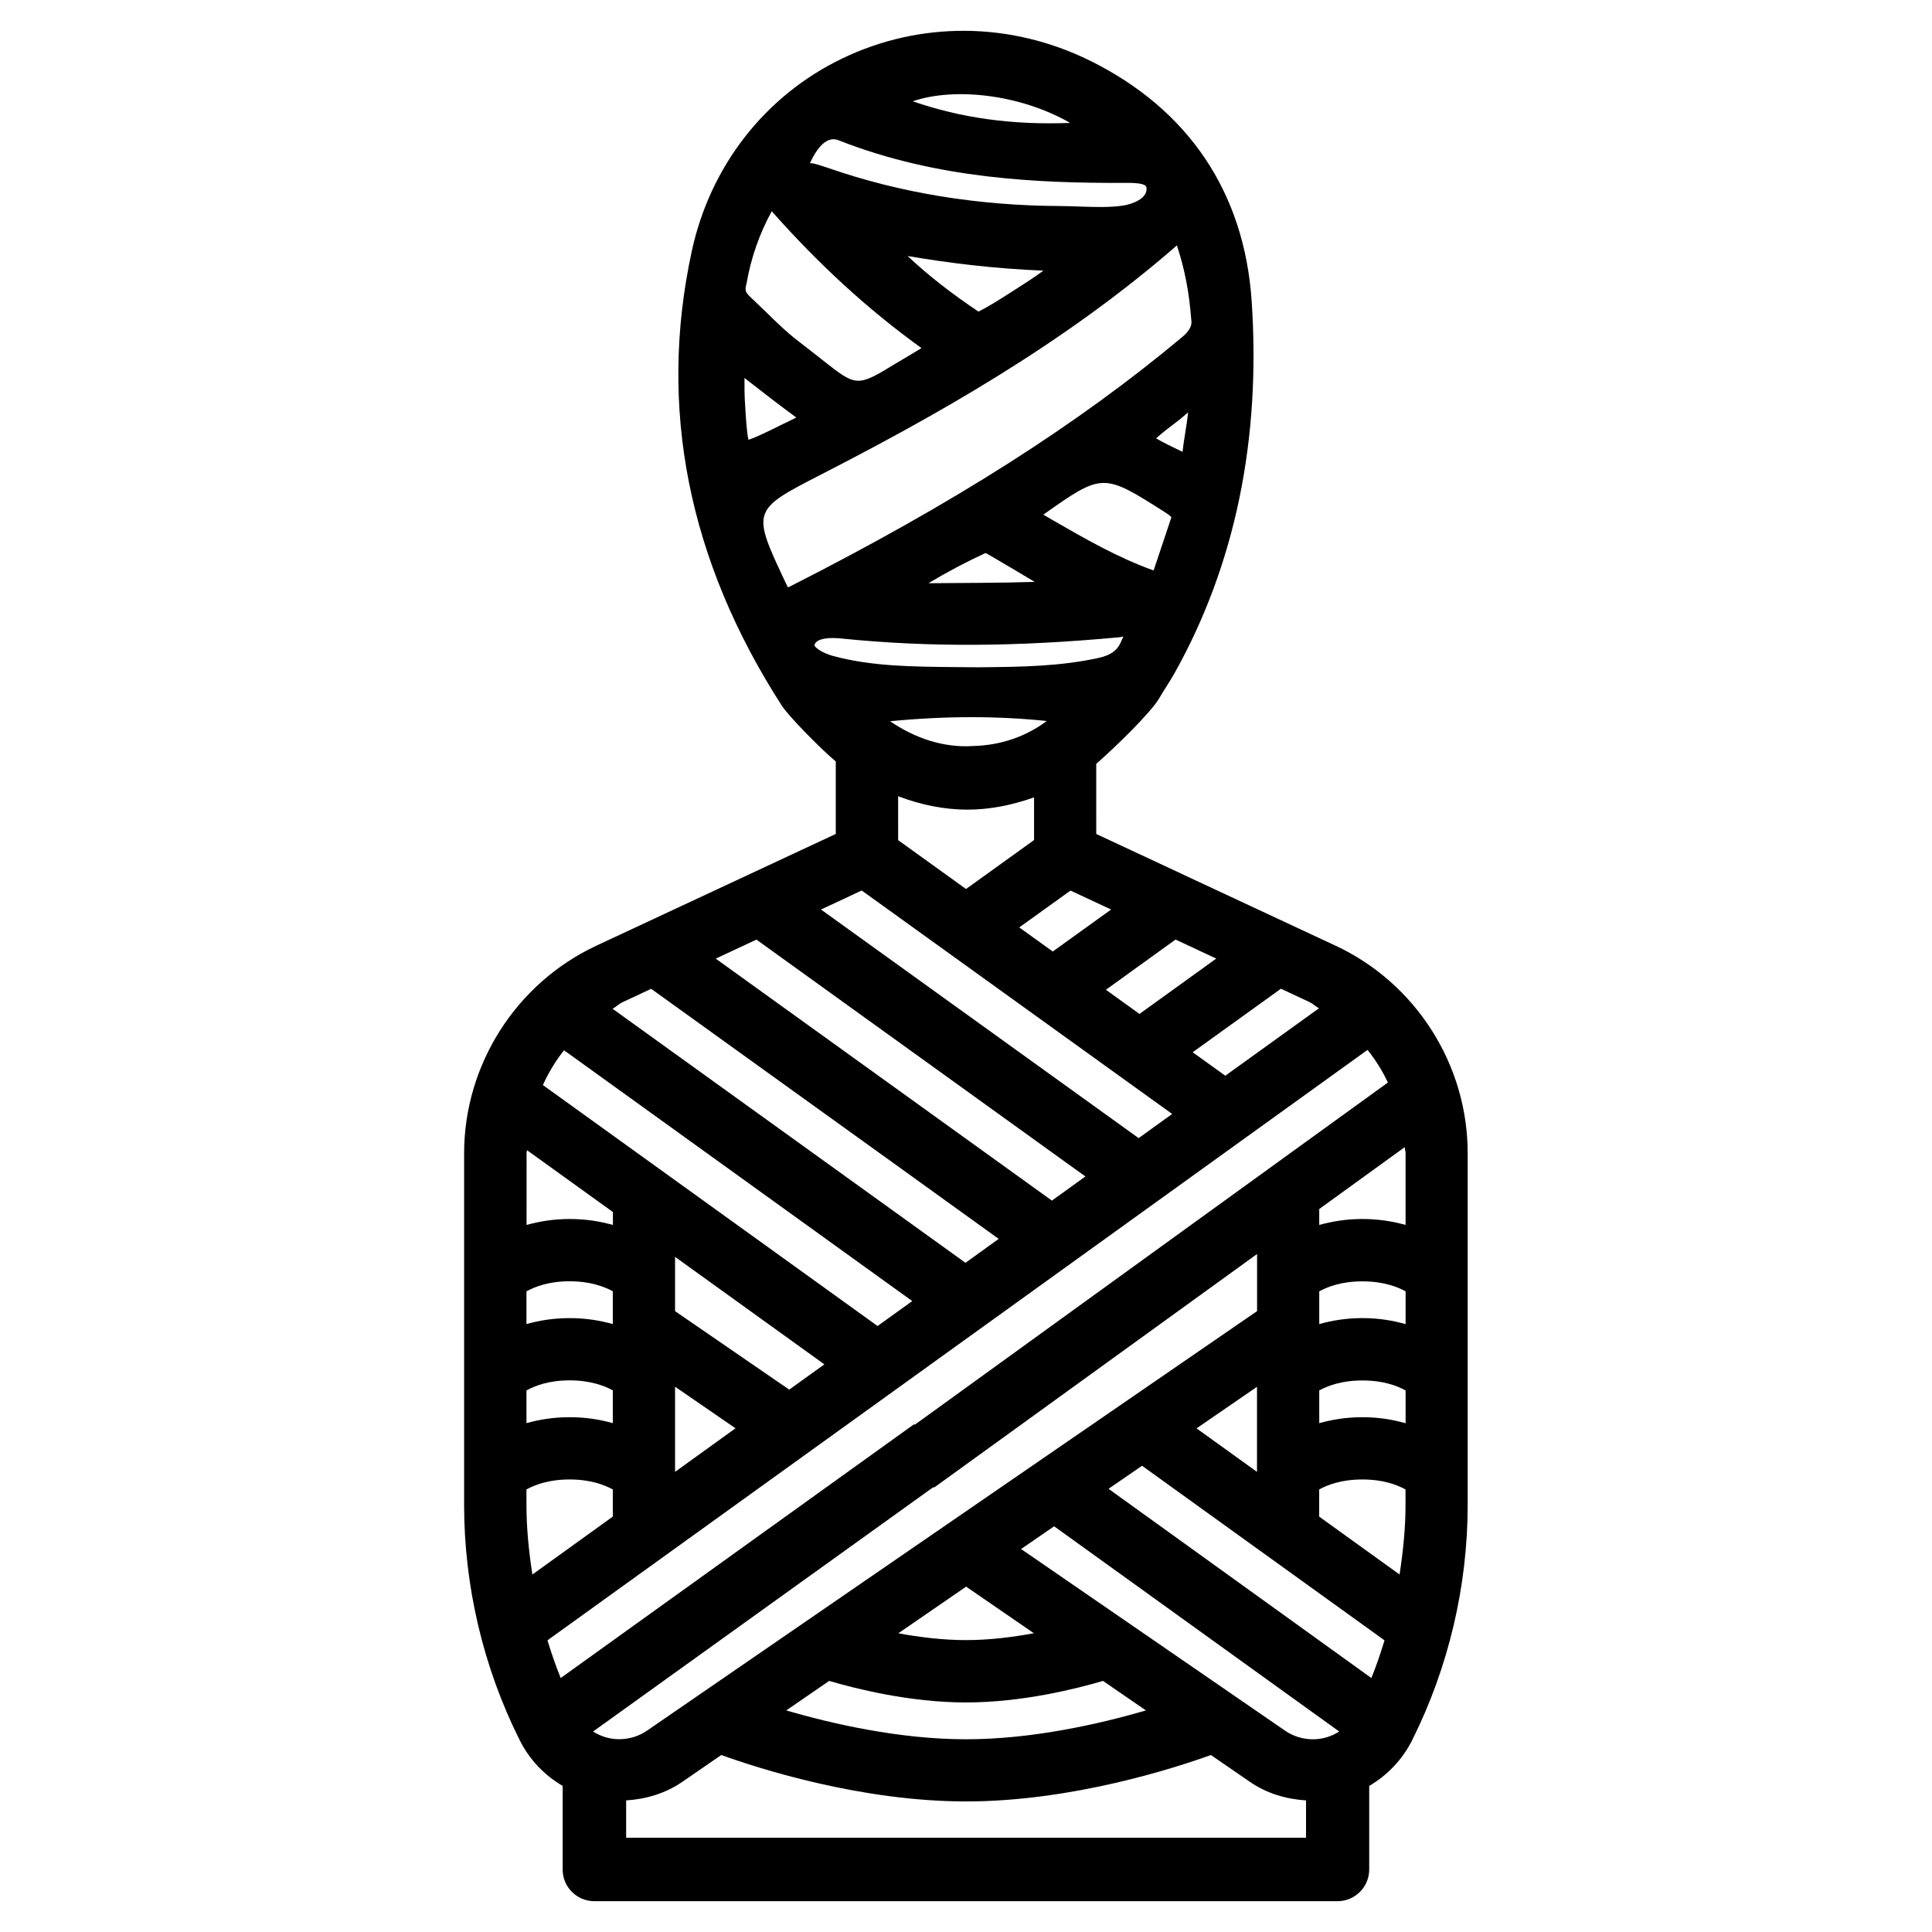 <?xml version="1.0" encoding="UTF-8"?>
<!-- Uploaded to: ICON Repo, www.iconrepo.com, Generator: ICON Repo Mixer Tools -->
<svg fill="#000000" width="800px" height="800px" version="1.1" viewBox="144 144 512 512" xmlns="http://www.w3.org/2000/svg">
 <path d="m497.91 394.61-63.395-29.598-0.004-18.582c4.848-4.219 14.633-13.707 16.773-17.508 0.586-1.027 1.219-2.035 1.867-3.043 0.734-1.176 1.449-2.309 2.141-3.527 16.059-28.738 22.902-61.949 20.402-98.703-1.973-28.719-16.793-50.719-42.867-63.586-20.973-10.328-44.902-10.539-65.664-0.547-20.418 9.848-34.945 28.469-39.836 51.055-8.984 41.395-0.945 81.934 23.867 120.45 1.699 2.625 9.719 10.914 14.297 14.777v19.207l-63.418 29.598c-21.309 9.949-35.078 31.57-35.078 55.062v93.164c0 21.496 5.082 43.055 14.715 62.305 2.602 5.227 6.613 9.34 11.398 12.156v22.148c0 4.641 3.758 8.398 8.398 8.398h196.95c4.641 0 8.398-3.777 8.398-8.398v-22.148c4.785-2.812 8.797-6.949 11.398-12.156 9.613-19.25 14.695-40.766 14.695-62.305v-93.164c0.039-23.488-13.734-45.133-35.039-55.059zm-97.551-36.047c5.879 0 11.777-1.156 17.676-3.254v11.316l-18.031 12.973-17.988-12.953-0.004-11.629c6.066 2.289 12.195 3.547 18.348 3.547zm-77.461 152.93 16.016 11.02-16.016 11.547zm0-20.027v-14.379l39.57 28.484-9.32 6.695zm-27.941-7.914c5.543 0 9.215 1.449 11.441 2.644v8.691c-3.273-0.902-6.992-1.574-11.441-1.574-4.43 0-8.164 0.672-11.441 1.574v-8.668c2.227-1.219 5.879-2.668 11.441-2.668zm151.02-70.848-8.902-6.402 18.453-13.309 10.789 5.039zm-22.988-16.543-8.879-6.383 13.582-9.762 10.77 5.016zm-128.03 113.65c5.543 0 9.215 1.449 11.441 2.644v8.691c-3.273-0.902-6.992-1.574-11.441-1.574-4.43 0-8.164 0.672-11.441 1.574v-8.668c2.227-1.219 5.879-2.668 11.441-2.668zm-11.441 28.906c2.227-1.219 5.898-2.644 11.441-2.644s9.215 1.449 11.441 2.644v7.199l-21.309 15.344c-0.945-6.109-1.574-12.258-1.574-18.43zm185.2-109.64-8.648-6.215 23.387-16.836 7.516 3.504c0.945 0.441 1.66 1.176 2.562 1.68zm-66.84-87.371c-7.894 0.523-15.535-2.141-22-6.57 14.652-1.426 28.383-1.426 41.523-0.062-5.5 4.137-12.219 6.445-19.523 6.633zm52.754 97.508-8.879 6.402-84.18-60.582 10.789-5.039zm-22.988 16.562-8.879 6.402-30.965-22.293-58.125-41.836 10.789-5.039zm-52.625-4.805v0l29.641 21.348-8.797 6.34-93.52-67.32c0.965-0.547 1.723-1.324 2.731-1.785l7.496-3.504zm6.738 37.828-9.195 6.613-88.691-63.859c1.512-3.316 3.336-6.359 5.606-9.215zm-102.23-39.133c0-0.293 0.125-0.566 0.125-0.859l22.777 16.395v3.422c-3.273-0.902-6.992-1.574-11.441-1.574-4.43 0-8.164 0.672-11.441 1.574l0.004-18.957zm222.89-27.434c2.141 2.688 3.926 5.543 5.394 8.648l-125.26 90.602c-0.168 0.062-0.379 0-0.547 0.125l-93.414 67.09c-1.324-3.273-2.477-6.613-3.504-9.992zm10.078 27.434v18.957c-3.273-0.902-6.992-1.574-11.441-1.574-4.43 0-8.164 0.672-11.441 1.574v-4.219l22.652-16.395c0.02 0.566 0.23 1.09 0.23 1.656zm-116.48 128.98c-6.234 0-12.469-0.797-17.949-1.805l17.969-12.363 17.949 12.344c-5.5 1.027-11.758 1.824-17.969 1.824zm77.102-44.586-16.016-11.523 16.016-11.02zm-113.38 55.398c6.906 2.035 21.371 5.711 36.273 5.711 14.906 0 29.391-3.672 36.297-5.711l11.379 7.828c-12.133 3.527-29.996 7.641-47.672 7.641s-35.52-4.113-47.652-7.641zm129.86-43.539v-7.199c2.227-1.219 5.898-2.644 11.441-2.644 5.543 0 9.215 1.426 11.441 2.644v4.113c0 6.172-0.652 12.324-1.574 18.43zm11.461-26.344c-4.43 0-8.164 0.672-11.441 1.574v-8.668c2.227-1.219 5.898-2.644 11.441-2.644 5.562 0 9.215 1.426 11.441 2.644v8.691c-3.277-0.926-6.992-1.598-11.441-1.598zm0-26.262c-4.43 0-8.164 0.672-11.441 1.574v-8.668c2.227-1.219 5.898-2.644 11.441-2.644s9.215 1.426 11.441 2.644v8.691c-3.277-0.926-6.992-1.598-11.441-1.598zm-113.86 44.902c0.23-0.043 0.461-0.062 0.652-0.211l85.289-61.676v15.137l-161.68 111.18c-2.184 1.492-4.723 2.266-7.367 2.266-2.519 0-4.891-0.754-6.926-2.035zm32.156 10.266 75.551 54.391c-2.035 1.301-4.41 2.059-6.949 2.059-2.644 0-5.184-0.777-7.348-2.246l-70.008-48.176zm84.074 40.219-69.652-50.148 8.879-6.109 64.258 46.266c-1.027 3.379-2.16 6.719-3.484 9.992zm-66.27-274.79c-0.965 2.394-2.731 3.715-5.941 4.43-10.266 2.266-20.637 2.371-29.789 2.477l-2.414 0.02-5.246-0.043c-12.219-0.105-22.734-0.211-32.875-2.918-3.359-0.902-4.953-2.394-5.059-2.856 0 0 0-0.043 0.02-0.105 0.418-1.449 2.688-1.828 4.891-1.828 0.945 0 1.891 0.082 2.664 0.168 22.504 2.266 45.699 2.184 73.051-0.355 0.441-0.043 0.84-0.125 1.238-0.211-0.184 0.402-0.371 0.801-0.539 1.223zm14-46.582m-4.785-7.156c1.406-1.324 4.008-3.273 5.582-4.473 0.777-0.566 1.512-1.238 2.266-1.867 0.211-0.188 0.418-0.379 0.629-0.547-0.168 1.785-0.461 3.609-0.754 5.457-0.273 1.68-0.523 3.336-0.715 4.996l-0.441-0.211c-1.824-0.879-4.867-2.328-6.566-3.356zm-0.652 35.012c-9.488-3.402-18.055-8.332-27.121-13.562l-2.098-1.238c15.766-11.148 15.828-11.043 32.309-0.586 1.301 0.82 1.531 1.176 1.617 1.301zm-31.824-18.094m-11.859 13.918c3.969 2.309 7.934 4.68 12.176 7.199-9.594 0.316-18.914 0.25-28.172 0.355 5.059-3.023 10.035-5.648 15.113-7.996 0.23 0.086 0.527 0.23 0.883 0.441zm-57.52-91.023c12.742 14.379 25.758 26.238 39.695 36.273-2.602 1.531-4.828 2.898-6.781 4.051-10.391 6.32-10.391 6.254-19.605-1.008-1.742-1.363-3.715-2.938-6.047-4.723-3.188-2.41-6.086-5.246-9.148-8.246l-3.676-3.527c-1.488-1.387-1.594-1.91-1.113-3.672 1.137-6.676 3.445-13.27 6.676-19.148zm37.367-29.137c10.832-3.738 28.297-1.973 41.73 5.731-15.531 0.59-28.906-1.32-41.73-5.731zm-44.586 73.305 0.273 0.23c4.617 3.59 9.004 7.012 13.457 10.266-0.676 0.336-1.348 0.672-2.019 1.008l-1.512 0.715c-3.566 1.785-7.281 3.609-9.152 4.176-0.441-1.891-0.691-5.898-0.922-9.844-0.125-2.121-0.148-4.281-0.125-6.551zm43.223-32.305c10.727 1.828 22.715 3.336 36 3.883-2.981 2.164-5.961 4.051-8.902 5.918-2.898 1.848-5.731 3.652-8.312 4.934-7.324-4.91-13.477-9.738-18.785-14.734zm-17.906-30.523c25.82 10.117 52.668 11.211 75.152 11.148 5.207-0.105 5.984 0.586 6.066 1.301 0.375 3.566-5.836 4.66-5.902 4.66-3.633 0.586-7.473 0.441-11.547 0.316-1.867-0.062-3.738-0.148-5.562-0.148-21.746-0.105-42.34-3.484-61.254-10.055l-1.195-0.398c-0.945-0.316-2.793-0.902-3.484-0.902-0.105 0-0.188 0.02-0.25 0.062 0 0 0.02-0.082 0.082-0.23 3.484-7.477 6.656-6.301 7.894-5.754zm-5.039 88.441c29.684-15.242 64.109-34.387 94.316-60.73 2.078 6.32 3.254 12.406 3.801 19.711 0.316 1.426-0.484 2.981-2.352 4.535-27.75 23.219-60.73 44.188-103.8 66.043-0.316 0.164-0.547 0.25-0.715 0.332-0.125-0.211-0.316-0.547-0.523-1.008-9.152-19.418-9.152-19.418 9.277-28.883zm-51.641 361.25v-9.887c5.312-0.336 10.434-1.867 14.84-4.891l10.371-7.137c9.613 3.465 36.84 12.301 64.867 12.301 28.047 0 55.273-8.836 64.887-12.301l10.371 7.137c4.41 3.023 9.531 4.555 14.84 4.891v9.887z"/>
</svg>